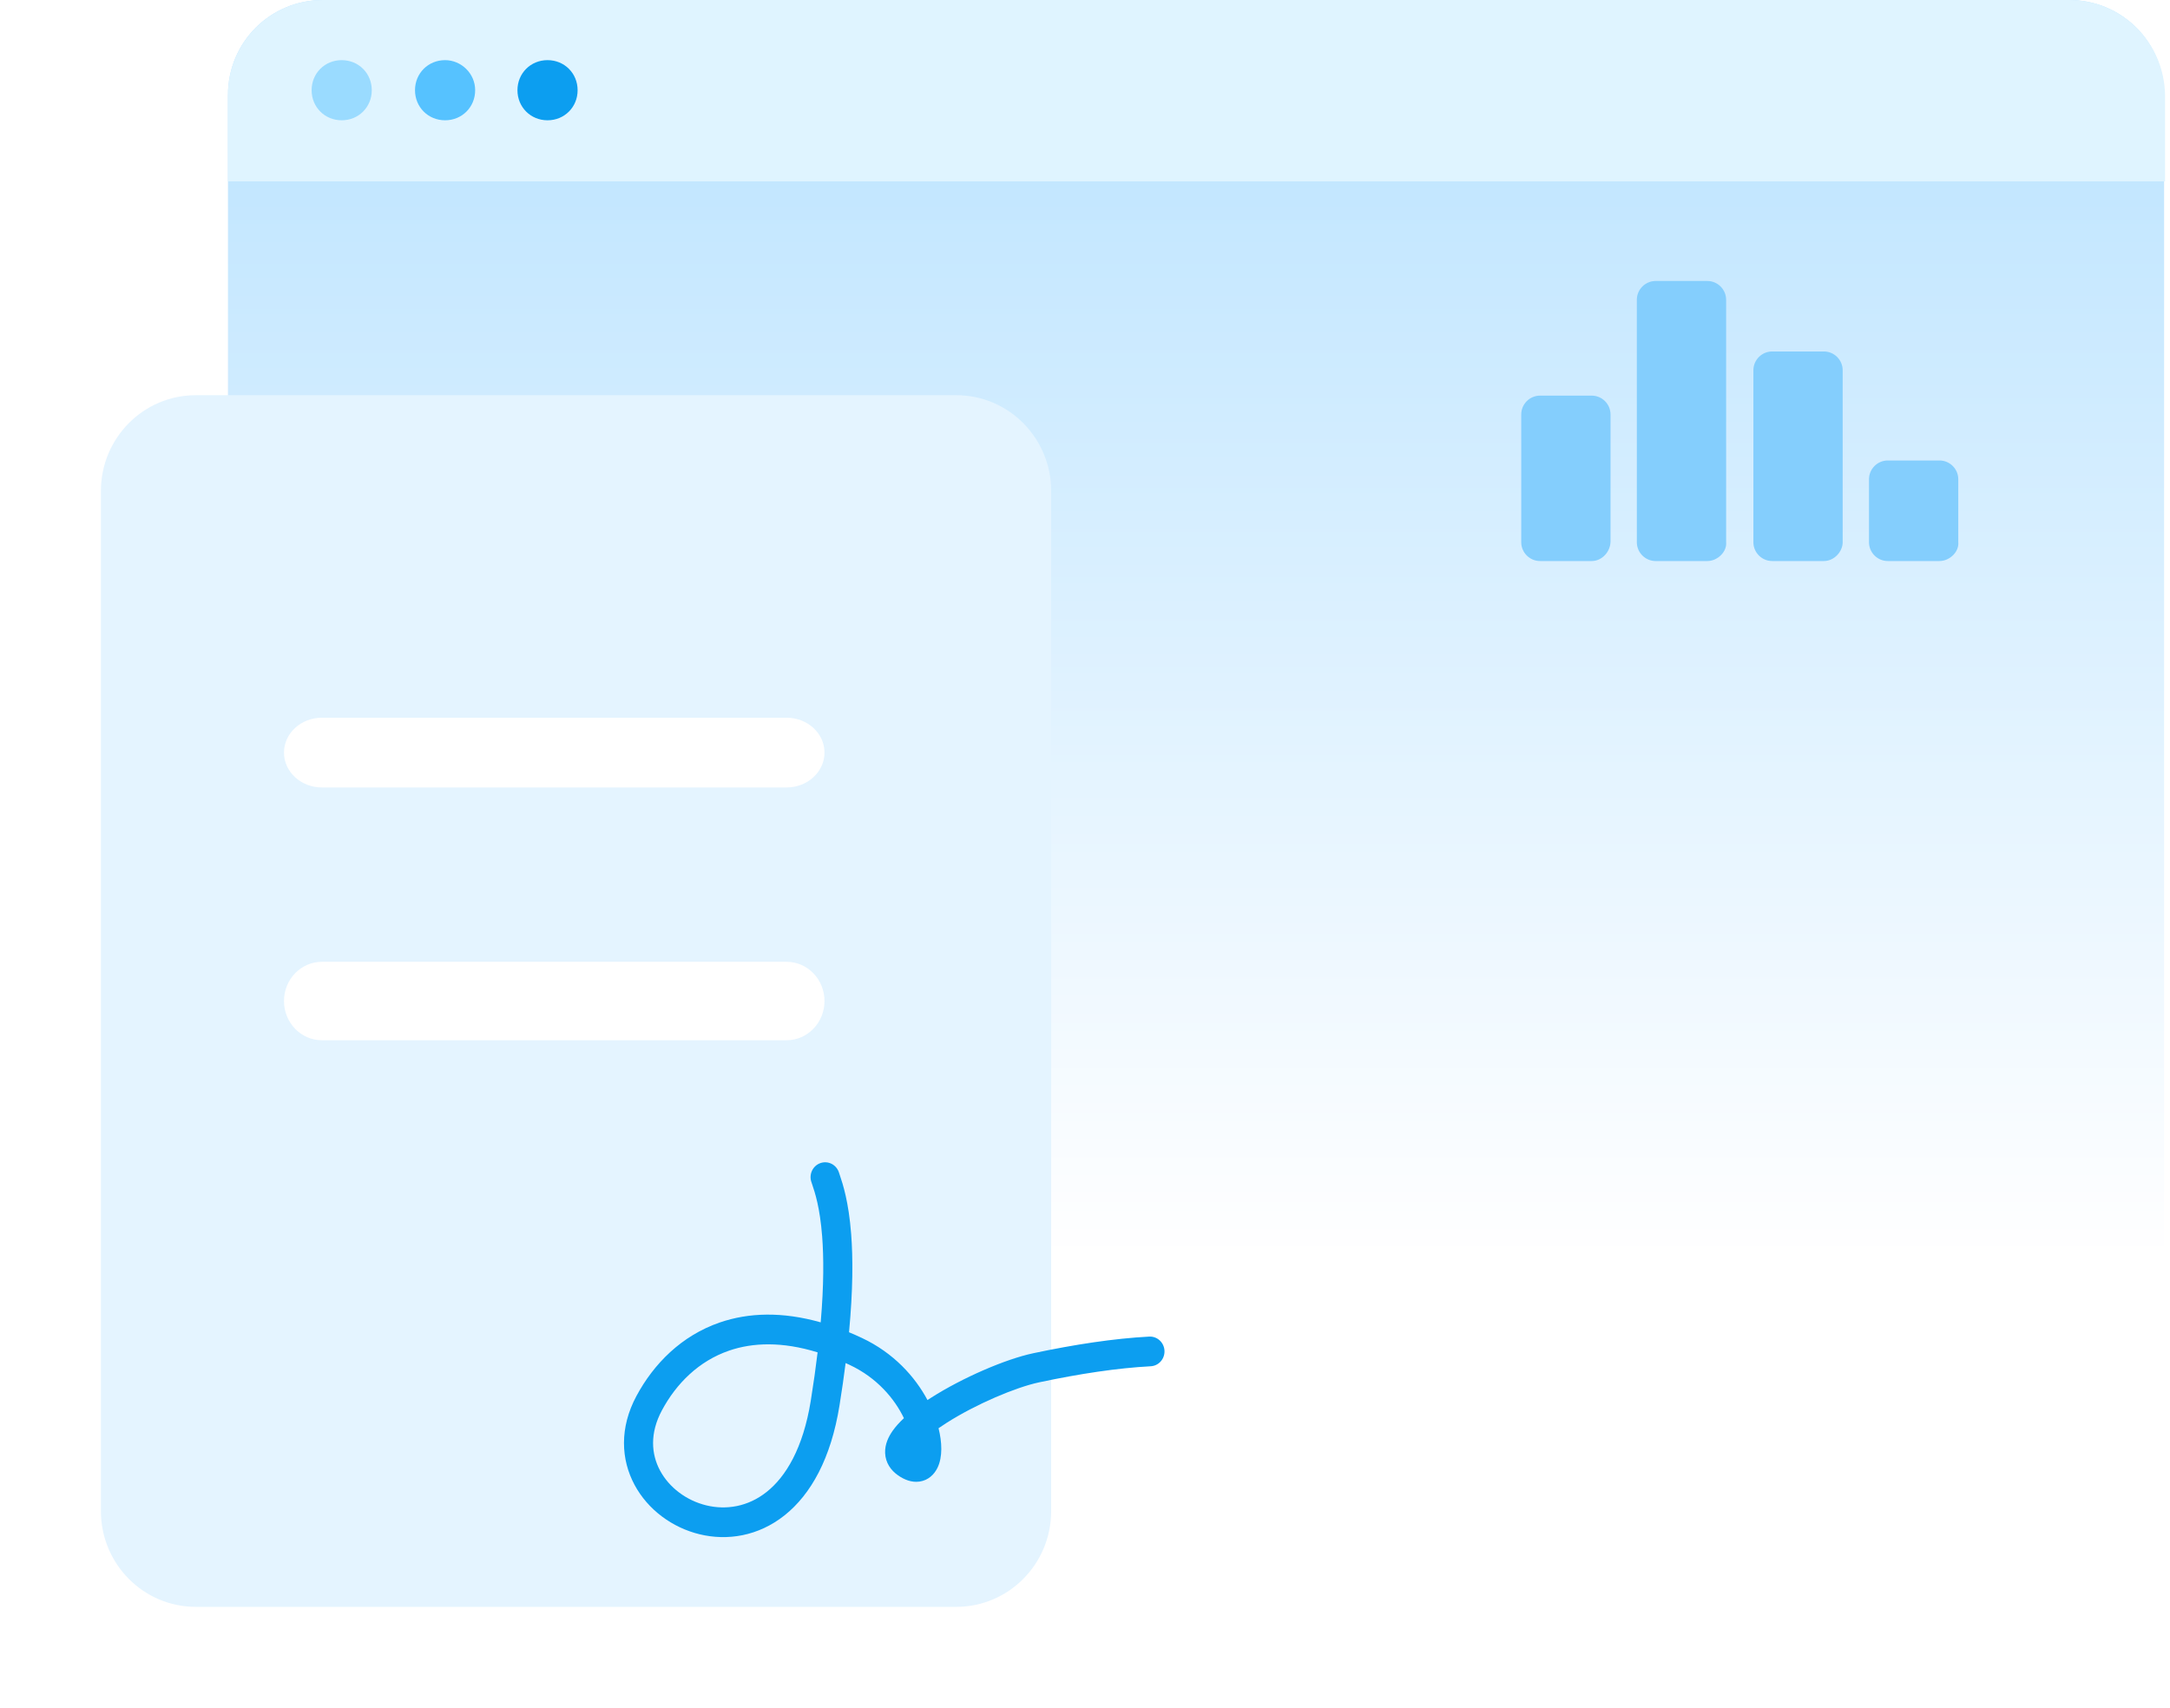 <svg width="390" height="307" viewBox="0 0 390 307" fill="none" xmlns="http://www.w3.org/2000/svg">
<g filter="url(#filter0_b_34_1323)">
<path d="M371.881 247.632H58.033C48.574 247.632 40.972 240.031 40.972 230.572V17.061C40.972 7.601 48.574 0 58.033 0H371.881C381.34 0 388.942 7.601 388.942 17.061V230.403C388.942 239.862 381.34 247.632 371.881 247.632Z" fill="url(#paint0_linear_34_1323)" fill-opacity="0.7"/>
</g>
<path d="M371.881 0H58.033C48.574 0 40.972 7.601 40.972 17.061V32.601H389.111V17.061C388.942 7.601 381.34 0 371.881 0Z" fill="#DFF4FF"/>
<path d="M66.817 16.216C66.817 19.256 64.452 21.621 61.411 21.621C58.371 21.621 56.006 19.256 56.006 16.216C56.006 13.175 58.371 10.81 61.411 10.81C64.452 10.81 66.817 13.175 66.817 16.216Z" fill="#9ADBFF"/>
<path d="M85.398 16.216C85.398 19.256 83.033 21.621 79.992 21.621C76.952 21.621 74.587 19.256 74.587 16.216C74.587 13.175 76.952 10.81 79.992 10.81C82.864 10.81 85.398 13.175 85.398 16.216Z" fill="#56C2FF"/>
<path d="M103.81 16.216C103.81 19.256 101.445 21.621 98.404 21.621C95.364 21.621 92.999 19.256 92.999 16.216C92.999 13.175 95.364 10.81 98.404 10.81C101.445 10.81 103.81 13.175 103.81 16.216Z" fill="#0C9EF0"/>
<path d="M286.071 100.844H276.781C274.923 100.844 273.402 99.323 273.402 97.465V74.493C273.402 72.635 274.923 71.114 276.781 71.114H286.071C287.929 71.114 289.449 72.635 289.449 74.493V97.296C289.449 99.154 287.929 100.844 286.071 100.844Z" fill="#84CEFD"/>
<path d="M306.848 100.844H297.558C295.699 100.844 294.179 99.323 294.179 97.465V53.885C294.179 52.027 295.699 50.506 297.558 50.506H306.848C308.706 50.506 310.226 52.027 310.226 53.885V97.465C310.395 99.154 308.706 100.844 306.848 100.844Z" fill="#84CEFD"/>
<path d="M327.794 100.844H318.503C316.645 100.844 315.125 99.324 315.125 97.466V66.554C315.125 64.695 316.645 63.175 318.503 63.175H327.794C329.652 63.175 331.172 64.695 331.172 66.554V97.466C331.172 99.155 329.652 100.844 327.794 100.844Z" fill="#84CEFD"/>
<path d="M348.571 100.844H339.28C337.422 100.844 335.902 99.323 335.902 97.465V86.148C335.902 84.29 337.422 82.769 339.28 82.769H348.571C350.429 82.769 351.949 84.29 351.949 86.148V97.465C352.118 99.154 350.429 100.844 348.571 100.844Z" fill="#84CEFD"/>
<g filter="url(#filter1_bd_34_1323)">
<path d="M15 88.262C15 78.748 22.637 71.035 32.059 71.035H168.727C178.149 71.035 185.786 78.748 185.786 88.262V271.599C185.786 281.114 178.149 288.827 168.727 288.827H32.059C22.637 288.827 15 281.114 15 271.599V88.262Z" fill="#E4F4FF"/>
</g>
<path d="M51.038 135.276C51.038 131.814 54.09 129.008 57.855 129.008H141.365C145.13 129.008 148.182 131.814 148.182 135.276V135.276C148.182 138.737 145.13 141.543 141.365 141.543H57.855C54.09 141.543 51.038 138.737 51.038 135.276V135.276Z" fill="white"/>
<path d="M51.038 179.931C51.038 176.037 54.09 172.88 57.855 172.88H141.365C145.13 172.88 148.182 176.037 148.182 179.931V179.931C148.182 183.825 145.13 186.982 141.365 186.982H57.855C54.09 186.982 51.038 183.825 51.038 179.931V179.931Z" fill="white"/>
<path fill-rule="evenodd" clip-rule="evenodd" d="M147.478 209.052C148.85 208.591 150.328 209.354 150.779 210.755C150.822 210.889 150.873 211.042 150.931 211.214C151.457 212.774 152.522 215.934 152.975 221.828C153.304 226.119 153.311 231.836 152.589 239.47C153.35 239.785 154.119 240.125 154.897 240.49C160.61 243.175 164.449 247.454 166.692 251.656C166.907 251.515 167.122 251.375 167.339 251.237C173.01 247.624 180.718 244.296 185.71 243.238C193.15 241.662 200.2 240.585 206.539 240.249C207.981 240.173 209.21 241.305 209.285 242.777C209.36 244.25 208.252 245.506 206.81 245.582C200.824 245.899 194.053 246.925 186.773 248.467C182.522 249.368 175.387 252.404 170.107 255.768C169.602 256.089 169.125 256.407 168.678 256.719C169.301 259.197 169.444 261.881 168.48 263.849C167.914 265.005 166.854 266.085 165.25 266.31C163.794 266.515 162.46 265.927 161.407 265.193C160.101 264.283 159.145 262.925 159.077 261.173C159.015 259.597 159.701 258.215 160.441 257.166C160.979 256.403 161.667 255.649 162.457 254.911C160.784 251.439 157.643 247.659 152.711 245.341C152.465 245.226 152.22 245.113 151.977 245.004C151.677 247.39 151.312 249.935 150.874 252.65C149.342 262.159 145.738 268.609 141.013 272.371C136.271 276.148 130.681 276.985 125.727 275.779C120.821 274.586 116.44 271.367 114.043 266.898C111.596 262.337 111.315 256.645 114.38 250.933C117.472 245.17 122.457 240.079 129.386 237.704C134.559 235.931 140.619 235.738 147.499 237.689C148.078 230.957 148.046 225.951 147.762 222.246C147.359 217.008 146.455 214.334 145.966 212.887C145.908 212.715 145.856 212.561 145.811 212.422C145.36 211.021 146.107 209.512 147.478 209.052ZM146.942 243.083C140.541 241.104 135.269 241.321 131.05 242.767C125.602 244.634 121.555 248.673 118.965 253.499C116.749 257.631 117.049 261.388 118.629 264.332C120.258 267.369 123.349 269.711 126.939 270.585C130.481 271.446 134.413 270.856 137.798 268.16C141.2 265.451 144.328 260.384 145.715 251.782C146.22 248.646 146.624 245.752 146.942 243.083ZM164.782 261.021C164.782 261.021 164.781 261.021 164.779 261.02Z" fill="#0C9EF0"/>
<defs>
<filter id="filter0_b_34_1323" x="28.973" y="-12" width="371.969" height="271.632" filterUnits="userSpaceOnUse" color-interpolation-filters="sRGB">
<feFlood flood-opacity="0" result="BackgroundImageFix"/>
<feGaussianBlur in="BackgroundImageFix" stdDeviation="6"/>
<feComposite in2="SourceAlpha" operator="in" result="effect1_backgroundBlur_34_1323"/>
<feBlend mode="normal" in="SourceGraphic" in2="effect1_backgroundBlur_34_1323" result="shape"/>
</filter>
<filter id="filter1_bd_34_1323" x="0.898" y="53.8" width="205.257" height="252.262" filterUnits="userSpaceOnUse" color-interpolation-filters="sRGB">
<feFlood flood-opacity="0" result="BackgroundImageFix"/>
<feGaussianBlur in="BackgroundImageFix" stdDeviation="3.917"/>
<feComposite in2="SourceAlpha" operator="in" result="effect1_backgroundBlur_34_1323"/>
<feColorMatrix in="SourceAlpha" type="matrix" values="0 0 0 0 0 0 0 0 0 0 0 0 0 0 0 0 0 0 127 0" result="hardAlpha"/>
<feOffset dx="3.134"/>
<feGaussianBlur stdDeviation="8.618"/>
<feComposite in2="hardAlpha" operator="out"/>
<feColorMatrix type="matrix" values="0 0 0 0 0.004 0 0 0 0 0.373 0 0 0 0 0.643 0 0 0 0.21 0"/>
<feBlend mode="normal" in2="effect1_backgroundBlur_34_1323" result="effect2_dropShadow_34_1323"/>
<feBlend mode="normal" in="SourceGraphic" in2="effect2_dropShadow_34_1323" result="shape"/>
</filter>
<linearGradient id="paint0_linear_34_1323" x1="227" y1="-40" x2="227" y2="314.5" gradientUnits="userSpaceOnUse">
<stop stop-color="#8AD0FF"/>
<stop offset="0.745" stop-color="white"/>
</linearGradient>
</defs>
</svg>
